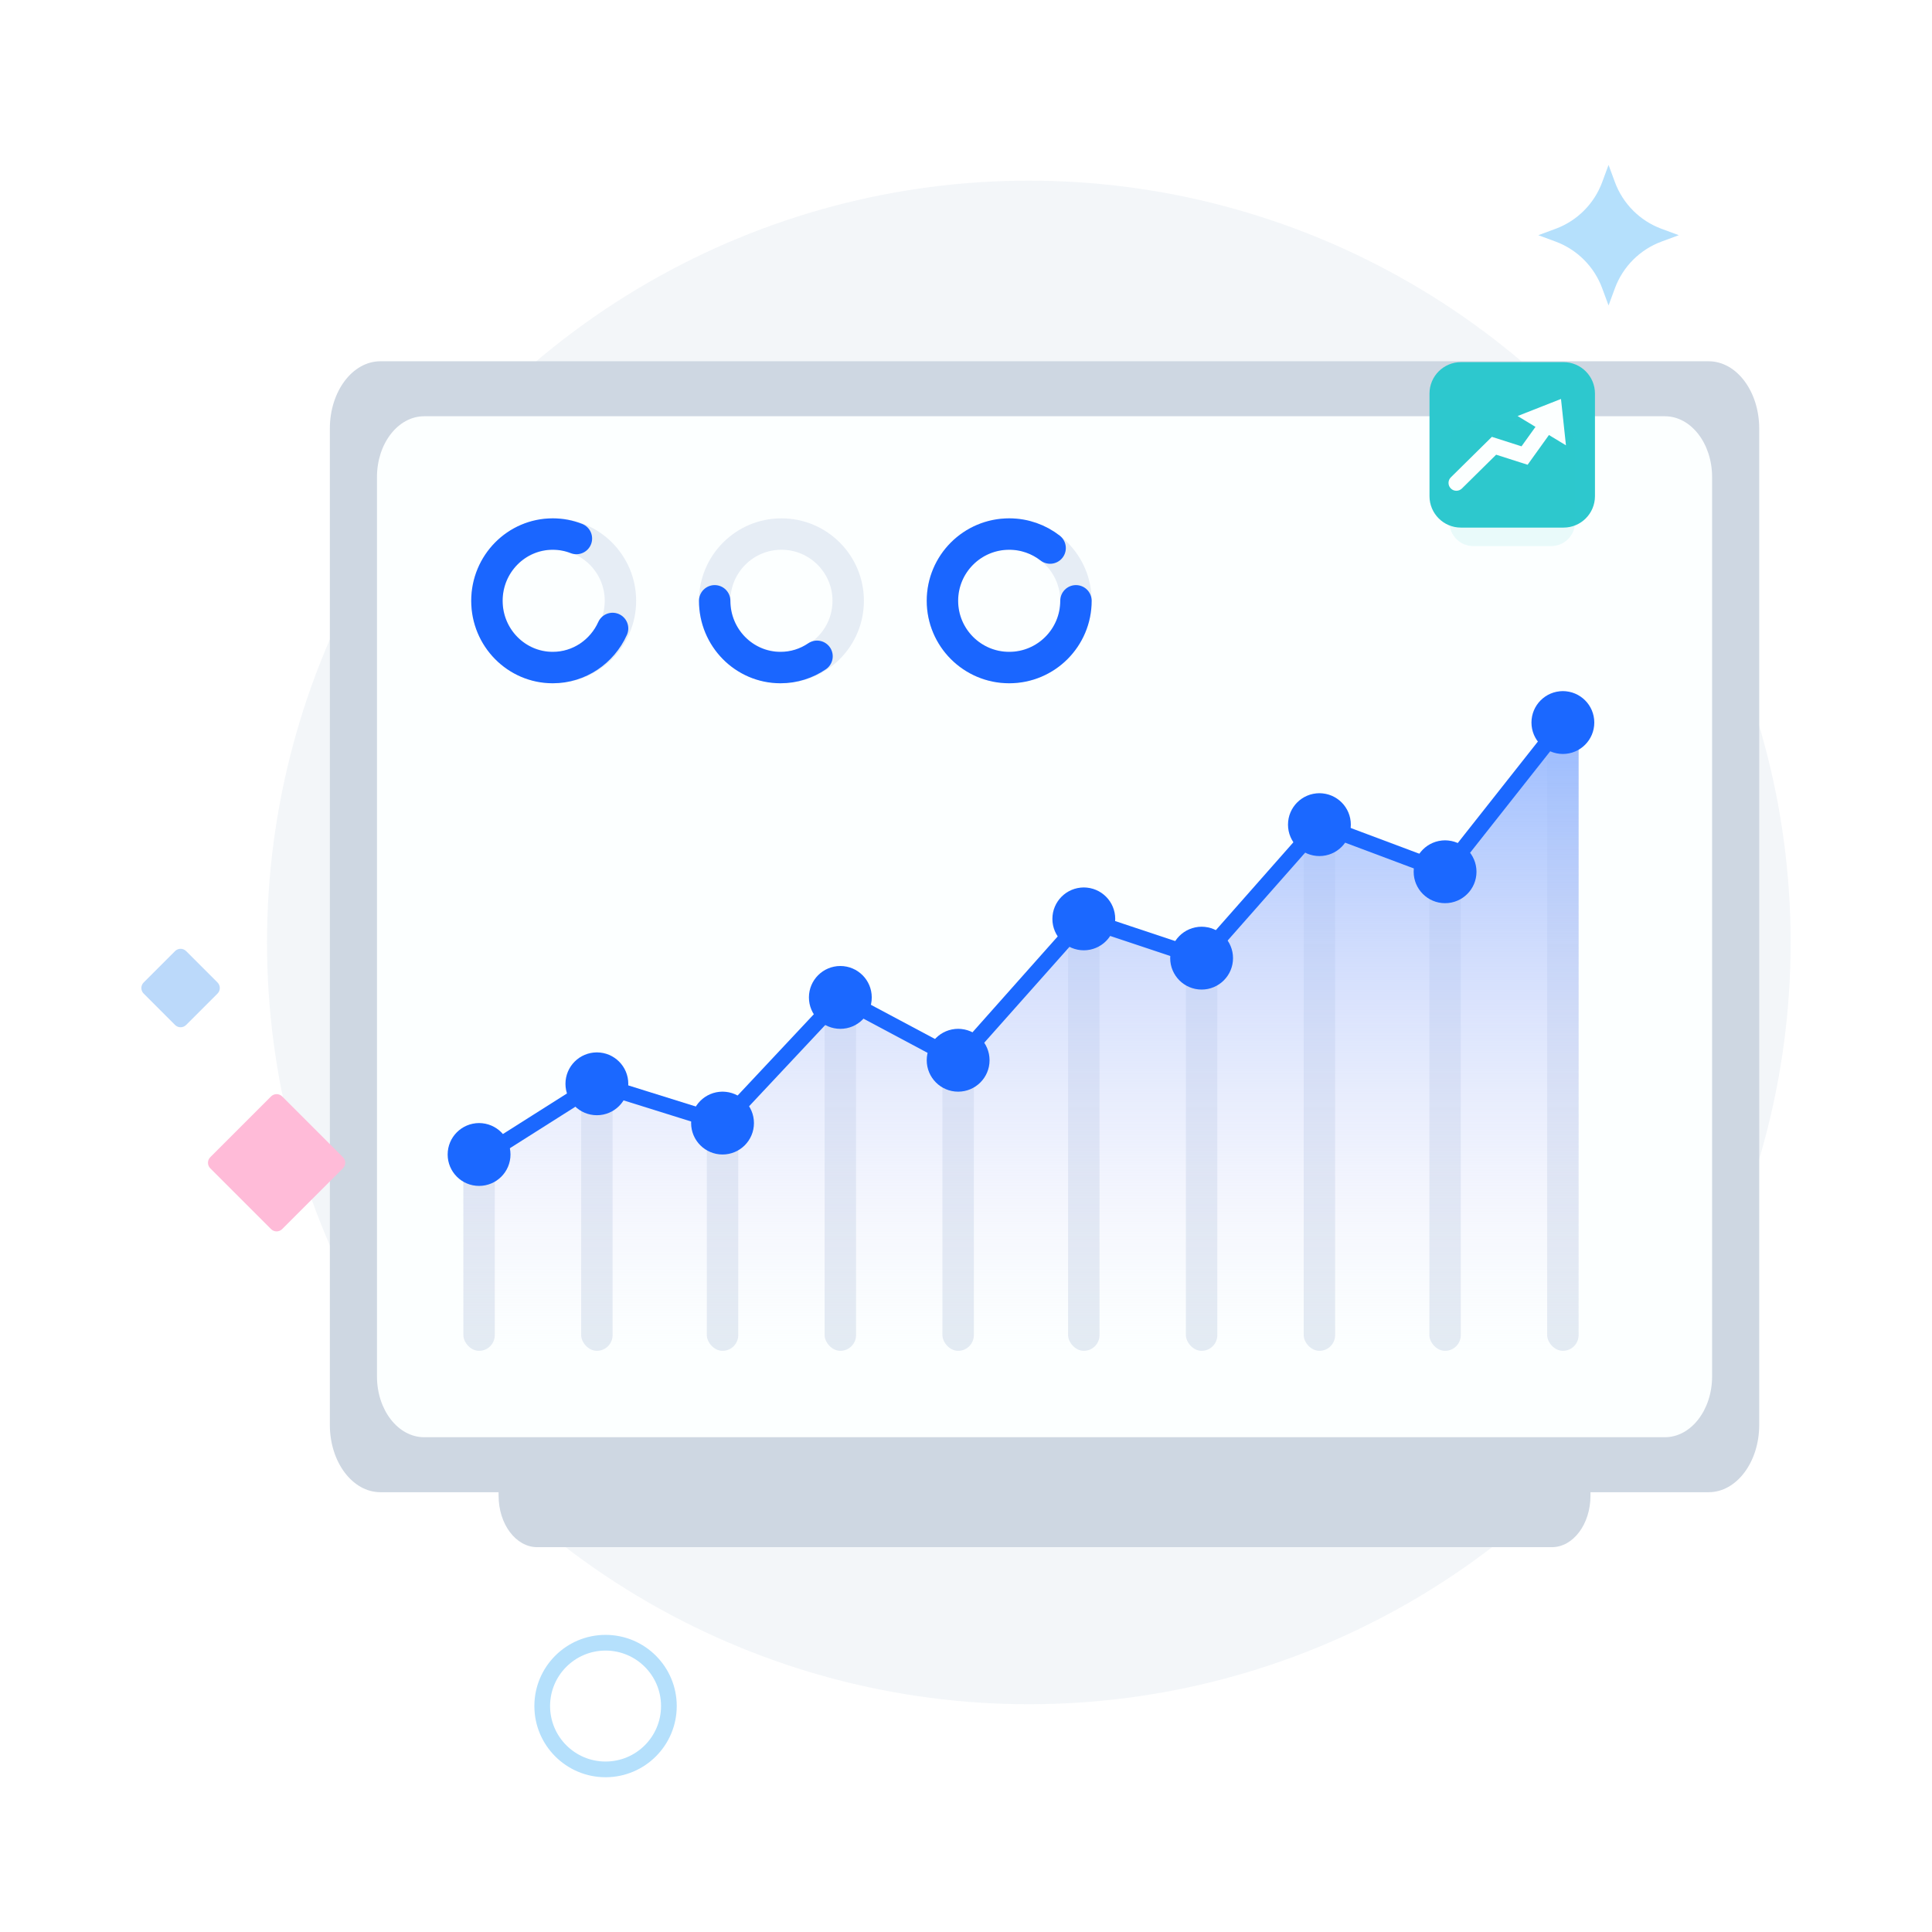 <?xml version="1.0" encoding="UTF-8"?>
<svg width="246px" height="246px" viewBox="0 0 246 246" version="1.1" xmlns="http://www.w3.org/2000/svg">
    <title>Illustration/数据</title>
    <defs>
        <filter x="-36.7%" y="-46.4%" width="173.4%" height="192.7%" filterUnits="objectBoundingBox" id="filter-1">
            <feGaussianBlur stdDeviation="17" in="SourceGraphic"></feGaussianBlur>
        </filter>
        <filter x="-187.5%" y="-187.5%" width="475.0%" height="475.0%" filterUnits="objectBoundingBox" id="filter-2">
            <feGaussianBlur stdDeviation="10" in="SourceGraphic"></feGaussianBlur>
        </filter>
        <linearGradient x1="50%" y1="0%" x2="50%" y2="100%" id="linearGradient-3">
            <stop stop-color="#92B7FF" offset="0%"></stop>
            <stop stop-color="#ECE1F7" stop-opacity="0" offset="100%"></stop>
        </linearGradient>
    </defs>
    <g id="Illustration/数据" stroke="none" stroke-width="1" fill="none" fill-rule="evenodd">
        <g id="数据">
            <rect id="矩形备份-27" fill-opacity="0" fill="#D8D8D8" x="0" y="0" width="246" height="246"></rect>
            <g id="img_yinliuillustration" transform="translate(17, 17)">
                <rect id="矩形备份-15" fill-opacity="0" fill="#D8D8D8" x="0" y="0" width="212" height="212"></rect>
                <g id="编组-18" transform="translate(1, 4)">
                    <circle id="椭圆形" fill="#E1E8F1" opacity="0.4" cx="113" cy="99" r="97"></circle>
                    <g id="编组-16">
                        <path d="M199.565,169.001 L30.435,169.001 C26.881,169.001 24,165.163 24,160.431 L24,33.571 C24,28.838 26.881,25.001 30.435,25.001 L199.565,25.001 C203.119,25.001 206,28.838 206,33.571 L206,160.431 C206,165.163 203.119,169.001 199.565,169.001"
                              id="Fill-13" fill="#CED7E2"></path>
                        <path d="M179.598,176 L50.402,176 C47.687,176 45.486,173.068 45.486,169.454 L45.486,72.546 C45.486,68.931 47.687,66 50.402,66 L179.598,66 C182.313,66 184.514,68.931 184.514,72.546 L184.514,169.454 C184.514,173.068 182.313,176 179.598,176"
                              id="Fill-13" fill="#CED7E2" filter="url(#filter-1)"></path>
                        <path d="M193.989,162.001 L36.011,162.001 C32.691,162.001 30,158.536 30,154.264 L30,39.738 C30,35.465 32.691,32.001 36.011,32.001 L193.989,32.001 C197.309,32.001 200,35.465 200,39.738 L200,154.264 C200,158.536 197.309,162.001 193.989,162.001"
                              id="Fill-13" fill="#FCFFFF"></path>
                        <path d="M181.085,46.178 L168.017,46.178 C165.808,46.178 164.017,44.388 164.017,42.178 L164.017,29.111 C164.017,26.902 165.808,25.111 168.017,25.111 L181.085,25.111 C183.294,25.111 185.085,26.902 185.085,29.111 L185.085,42.178 C185.085,44.388 183.294,46.178 181.085,46.178"
                              id="Fill-27" fill="#2DC8CE"></path>
                        <path d="M179.514,48.533 L169.589,48.533 C167.911,48.533 166.551,47.174 166.551,45.496 L166.551,35.571 C166.551,33.894 167.911,32.533 169.589,32.533 L179.514,32.533 C181.191,32.533 182.552,33.894 182.552,35.571 L182.552,45.496 C182.552,47.174 181.191,48.533 179.514,48.533"
                              id="Fill-27" fill="#2DC8CE" opacity="0.3" filter="url(#filter-2)"></path>
                        <path d="M175.234,31.973 L177.511,33.352 L175.733,35.83 L171.96,34.623 L166.736,39.778 C166.342,40.166 166.339,40.799 166.727,41.192 L166.727,41.192 C166.922,41.39 167.18,41.49 167.439,41.49 L167.439,41.49 C167.692,41.49 167.946,41.394 168.142,41.202 L168.142,41.202 L172.503,36.896 L176.51,38.177 L179.226,34.391 L181.391,35.703 L180.76,29.799 L175.234,31.973 Z"
                              id="Fill-29" fill="#FCFFFF"></path>
                        <path d="M186.816,17.893 L186.006,15.702 C184.989,12.946 182.817,10.774 180.062,9.756 L177.87,8.947 L180.062,8.137 C182.817,7.12 184.989,4.948 186.006,2.193 L186.816,1.42108547e-14 L187.626,2.193 C188.643,4.948 190.815,7.12 193.57,8.137 L195.762,8.947 L193.57,9.756 C190.815,10.774 188.643,12.946 187.626,15.702 L186.816,17.893 Z"
                              id="Fill-31" fill="#B5E0FC"></path>
                        <path d="M67.169,196.23 C67.169,200.684 63.559,204.294 59.105,204.294 C54.651,204.294 51.041,200.684 51.041,196.23 C51.041,191.777 54.651,188.167 59.105,188.167 C63.559,188.167 67.169,191.777 67.169,196.23 Z"
                              id="Stroke-33" stroke="#B5E0FC" stroke-width="2"></path>
                        <rect id="矩形" fill="#E3EBF3" x="41" y="122.001" width="4" height="29" rx="2"></rect>
                        <rect id="矩形备份-10" fill="#E3EBF3" x="179" y="67.001" width="4" height="84" rx="2"></rect>
                        <rect id="矩形备份-11" fill="#E3EBF3" x="164" y="86.001" width="4" height="65" rx="2"></rect>
                        <rect id="矩形备份-23" fill="#E3EBF3" x="148" y="80.001" width="4" height="71" rx="2"></rect>
                        <rect id="矩形备份-18" fill="#E3EBF3" x="133" y="97.001" width="4" height="54" rx="2"></rect>
                        <rect id="矩形备份-19" fill="#E3EBF3" x="118" y="92.001" width="4" height="59" rx="2"></rect>
                        <rect id="矩形备份-20" fill="#E3EBF3" x="102" y="110.001" width="4" height="41"
                              rx="2"></rect>
                        <rect id="矩形备份-21" fill="#E3EBF3" x="87" y="102.001" width="4" height="49" rx="2"></rect>
                        <rect id="矩形备份-22" fill="#E3EBF3" x="72" y="118.001" width="4" height="33" rx="2"></rect>
                        <rect id="矩形备份-24" fill="#E3EBF3" x="56" y="113.001" width="4" height="38" rx="2"></rect>
                        <polygon id="路径-12" fill="url(#linearGradient-3)"
                                 points="41 126.501 58 117.001 74 122.001 89 106.001 104 114.001 120 96.001 135 101.001 150 84.001 166 90.001 183 68.176 183 151.001 41 151.001"></polygon>
                        <circle id="椭圆形" fill="#1B68FF" cx="43" cy="126.001" r="4"></circle>
                        <circle id="椭圆形备份-104" fill="#1B68FF" cx="58" cy="117.001" r="4"></circle>
                        <circle id="椭圆形备份-105" fill="#1B68FF" cx="74" cy="122.001" r="4"></circle>
                        <circle id="椭圆形备份-106" fill="#1B68FF" cx="89" cy="106.001" r="4"></circle>
                        <circle id="椭圆形备份-107" fill="#1B68FF" cx="104" cy="114.001" r="4"></circle>
                        <circle id="椭圆形备份-108" fill="#1B68FF" cx="120" cy="96.001" r="4"></circle>
                        <circle id="椭圆形备份-109" fill="#1B68FF" cx="135" cy="101.001" r="4"></circle>
                        <circle id="椭圆形备份-110" fill="#1B68FF" cx="150" cy="84.001" r="4"></circle>
                        <circle id="椭圆形备份-111" fill="#1B68FF" cx="166" cy="90.001" r="4"></circle>
                        <circle id="椭圆形备份-112" fill="#1B68FF" cx="181" cy="71.001" r="4"></circle>
                        <polyline id="路径-12" stroke="#1B68FF" stroke-width="2"
                                  points="43 126.501 58 117.001 74 122.001 89 106.001 104 114.001 120 96.001 135 101.001 150 84.001 166 90.001 181 71.001"></polyline>
                        <path d="M9.695,105.512 L5.701,109.506 C5.31,109.897 4.677,109.897 4.287,109.506 L0.293,105.512 C-0.098,105.122 -0.098,104.489 0.293,104.098 L4.287,100.104 C4.677,99.713 5.31,99.713 5.701,100.104 L9.695,104.098 C10.085,104.489 10.085,105.122 9.695,105.512"
                              id="Fill-9" fill="#BBD9FA"></path>
                        <path d="M25.666,127.761 L17.927,135.499 C17.537,135.89 16.903,135.89 16.513,135.499 L8.774,127.761 C8.383,127.37 8.383,126.737 8.774,126.346 L16.513,118.608 C16.903,118.217 17.537,118.217 17.927,118.608 L25.666,126.346 C26.056,126.737 26.056,127.37 25.666,127.761"
                              id="Fill-11" fill="#FFBBD8"></path>
                    </g>
                    <circle id="椭圆形" stroke="#E6EDF5" stroke-width="4" cx="52.5" cy="55.5" r="8.5"></circle>
                    <circle id="椭圆形备份-113" stroke="#E6EDF5" stroke-width="4" cx="81.5" cy="55.5" r="8.5"></circle>
                    <circle id="椭圆形备份-114" stroke="#E6EDF5" stroke-width="4" cx="110.5" cy="55.5" r="8.5"></circle>
                    <path d="M115.711,48.784 C114.272,47.666 112.464,47 110.5,47 C105.806,47 102,50.806 102,55.5 C102,60.194 105.806,64 110.5,64 C115.194,64 119,60.194 119,55.5"
                          id="路径" stroke="#1A66FF" stroke-width="4" stroke-linecap="round"></path>
                    <path d="M55.393,47.569 C54.457,47.201 53.439,47 52.375,47 C47.75,47 44,50.806 44,55.5 C44,60.194 47.75,64 52.375,64 C55.763,64 58.681,61.958 60,59.02"
                          id="路径" stroke="#1A66FF" stroke-width="4" stroke-linecap="round"></path>
                    <path d="M73,55.5 C73,60.194 76.75,64 81.375,64 C83.098,64 84.7,63.472 86.031,62.566"
                          id="路径" stroke="#1A66FF" stroke-width="4" stroke-linecap="round"></path>
                </g>
            </g>
        </g>
    </g>
</svg>